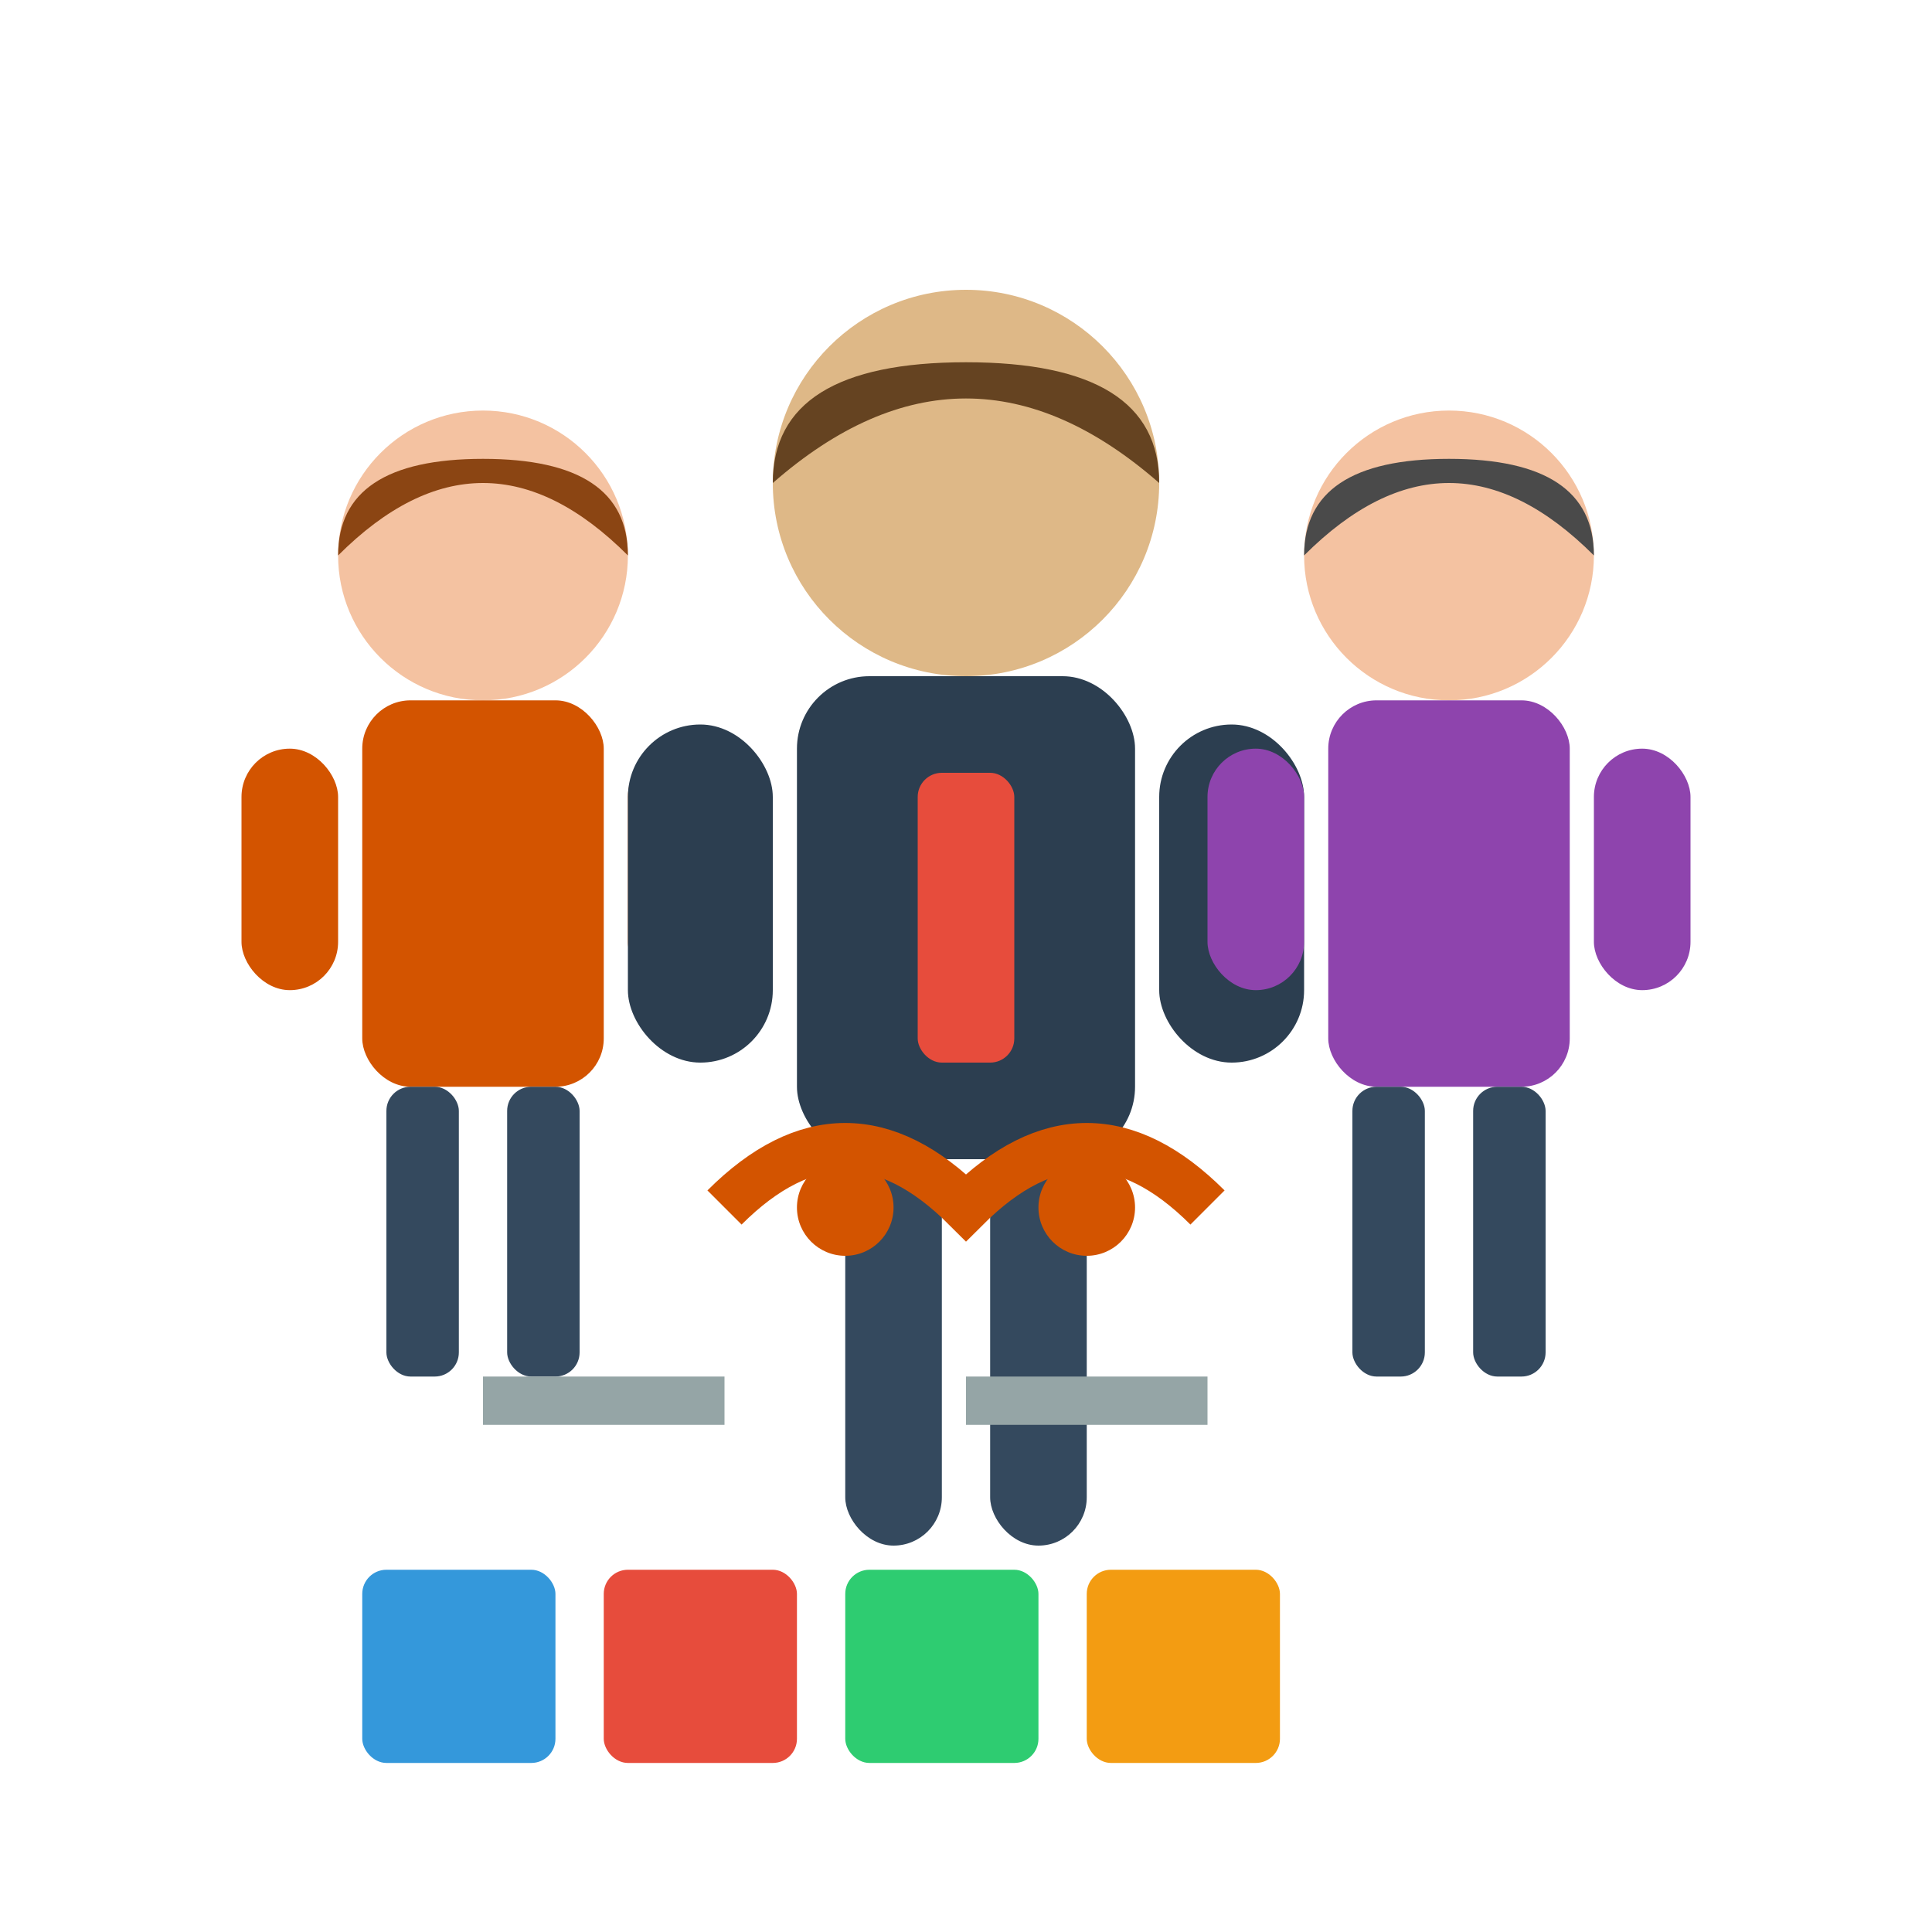 <svg width="80" height="80" viewBox="0 0 80 80" fill="none" xmlns="http://www.w3.org/2000/svg">
    <!-- Person 1 -->
    <g transform="translate(10, 15)">
        <!-- Head -->
        <circle cx="10" cy="8" r="6" fill="#f4c2a1"/>
        <!-- Hair -->
        <path d="M4 8 Q10 2 16 8 Q16 4 10 4 Q4 4 4 8" fill="#8b4513"/>
        <!-- Body -->
        <rect x="5" y="14" width="10" height="16" fill="#d35400" rx="2"/>
        <!-- Arms -->
        <rect x="0" y="16" width="4" height="10" fill="#d35400" rx="2"/>
        <rect x="16" y="16" width="4" height="10" fill="#d35400" rx="2"/>
        <!-- Legs -->
        <rect x="6" y="30" width="3" height="12" fill="#34495e" rx="1"/>
        <rect x="11" y="30" width="3" height="12" fill="#34495e" rx="1"/>
    </g>
    
    <!-- Person 2 (center, slightly larger) -->
    <g transform="translate(25, 10)">
        <!-- Head -->
        <circle cx="15" cy="10" r="8" fill="#deb887"/>
        <!-- Hair -->
        <path d="M7 10 Q15 3 23 10 Q23 5 15 5 Q7 5 7 10" fill="#654321"/>
        <!-- Body -->
        <rect x="8" y="18" width="14" height="20" fill="#2c3e50" rx="3"/>
        <!-- Arms -->
        <rect x="1" y="20" width="6" height="14" fill="#2c3e50" rx="3"/>
        <rect x="23" y="20" width="6" height="14" fill="#2c3e50" rx="3"/>
        <!-- Legs -->
        <rect x="10" y="38" width="4" height="16" fill="#34495e" rx="2"/>
        <rect x="16" y="38" width="4" height="16" fill="#34495e" rx="2"/>
        <!-- Tie -->
        <rect x="13" y="22" width="4" height="12" fill="#e74c3c" rx="1"/>
    </g>
    
    <!-- Person 3 -->
    <g transform="translate(50, 15)">
        <!-- Head -->
        <circle cx="10" cy="8" r="6" fill="#f4c2a1"/>
        <!-- Hair -->
        <path d="M4 8 Q10 2 16 8 Q16 4 10 4 Q4 4 4 8" fill="#4a4a4a"/>
        <!-- Body -->
        <rect x="5" y="14" width="10" height="16" fill="#8e44ad" rx="2"/>
        <!-- Arms -->
        <rect x="0" y="16" width="4" height="10" fill="#8e44ad" rx="2"/>
        <rect x="16" y="16" width="4" height="10" fill="#8e44ad" rx="2"/>
        <!-- Legs -->
        <rect x="6" y="30" width="3" height="12" fill="#34495e" rx="1"/>
        <rect x="11" y="30" width="3" height="12" fill="#34495e" rx="1"/>
    </g>
    
    <!-- Team building blocks -->
    <rect x="15" y="65" width="8" height="8" fill="#3498db" rx="1"/>
    <rect x="25" y="65" width="8" height="8" fill="#e74c3c" rx="1"/>
    <rect x="35" y="65" width="8" height="8" fill="#2ecc71" rx="1"/>
    <rect x="45" y="65" width="8" height="8" fill="#f39c12" rx="1"/>
    
    <!-- Connection lines -->
    <line x1="20" y1="58" x2="30" y2="58" stroke="#95a5a6" stroke-width="2"/>
    <line x1="50" y1="58" x2="40" y2="58" stroke="#95a5a6" stroke-width="2"/>
    
    <!-- Handshake symbol -->
    <g transform="translate(30, 45)">
        <path d="M0 5 Q5 0 10 5 Q15 0 20 5" stroke="#d35400" stroke-width="2" fill="none"/>
        <circle cx="5" cy="5" r="2" fill="#d35400"/>
        <circle cx="15" cy="5" r="2" fill="#d35400"/>
    </g>
</svg>
